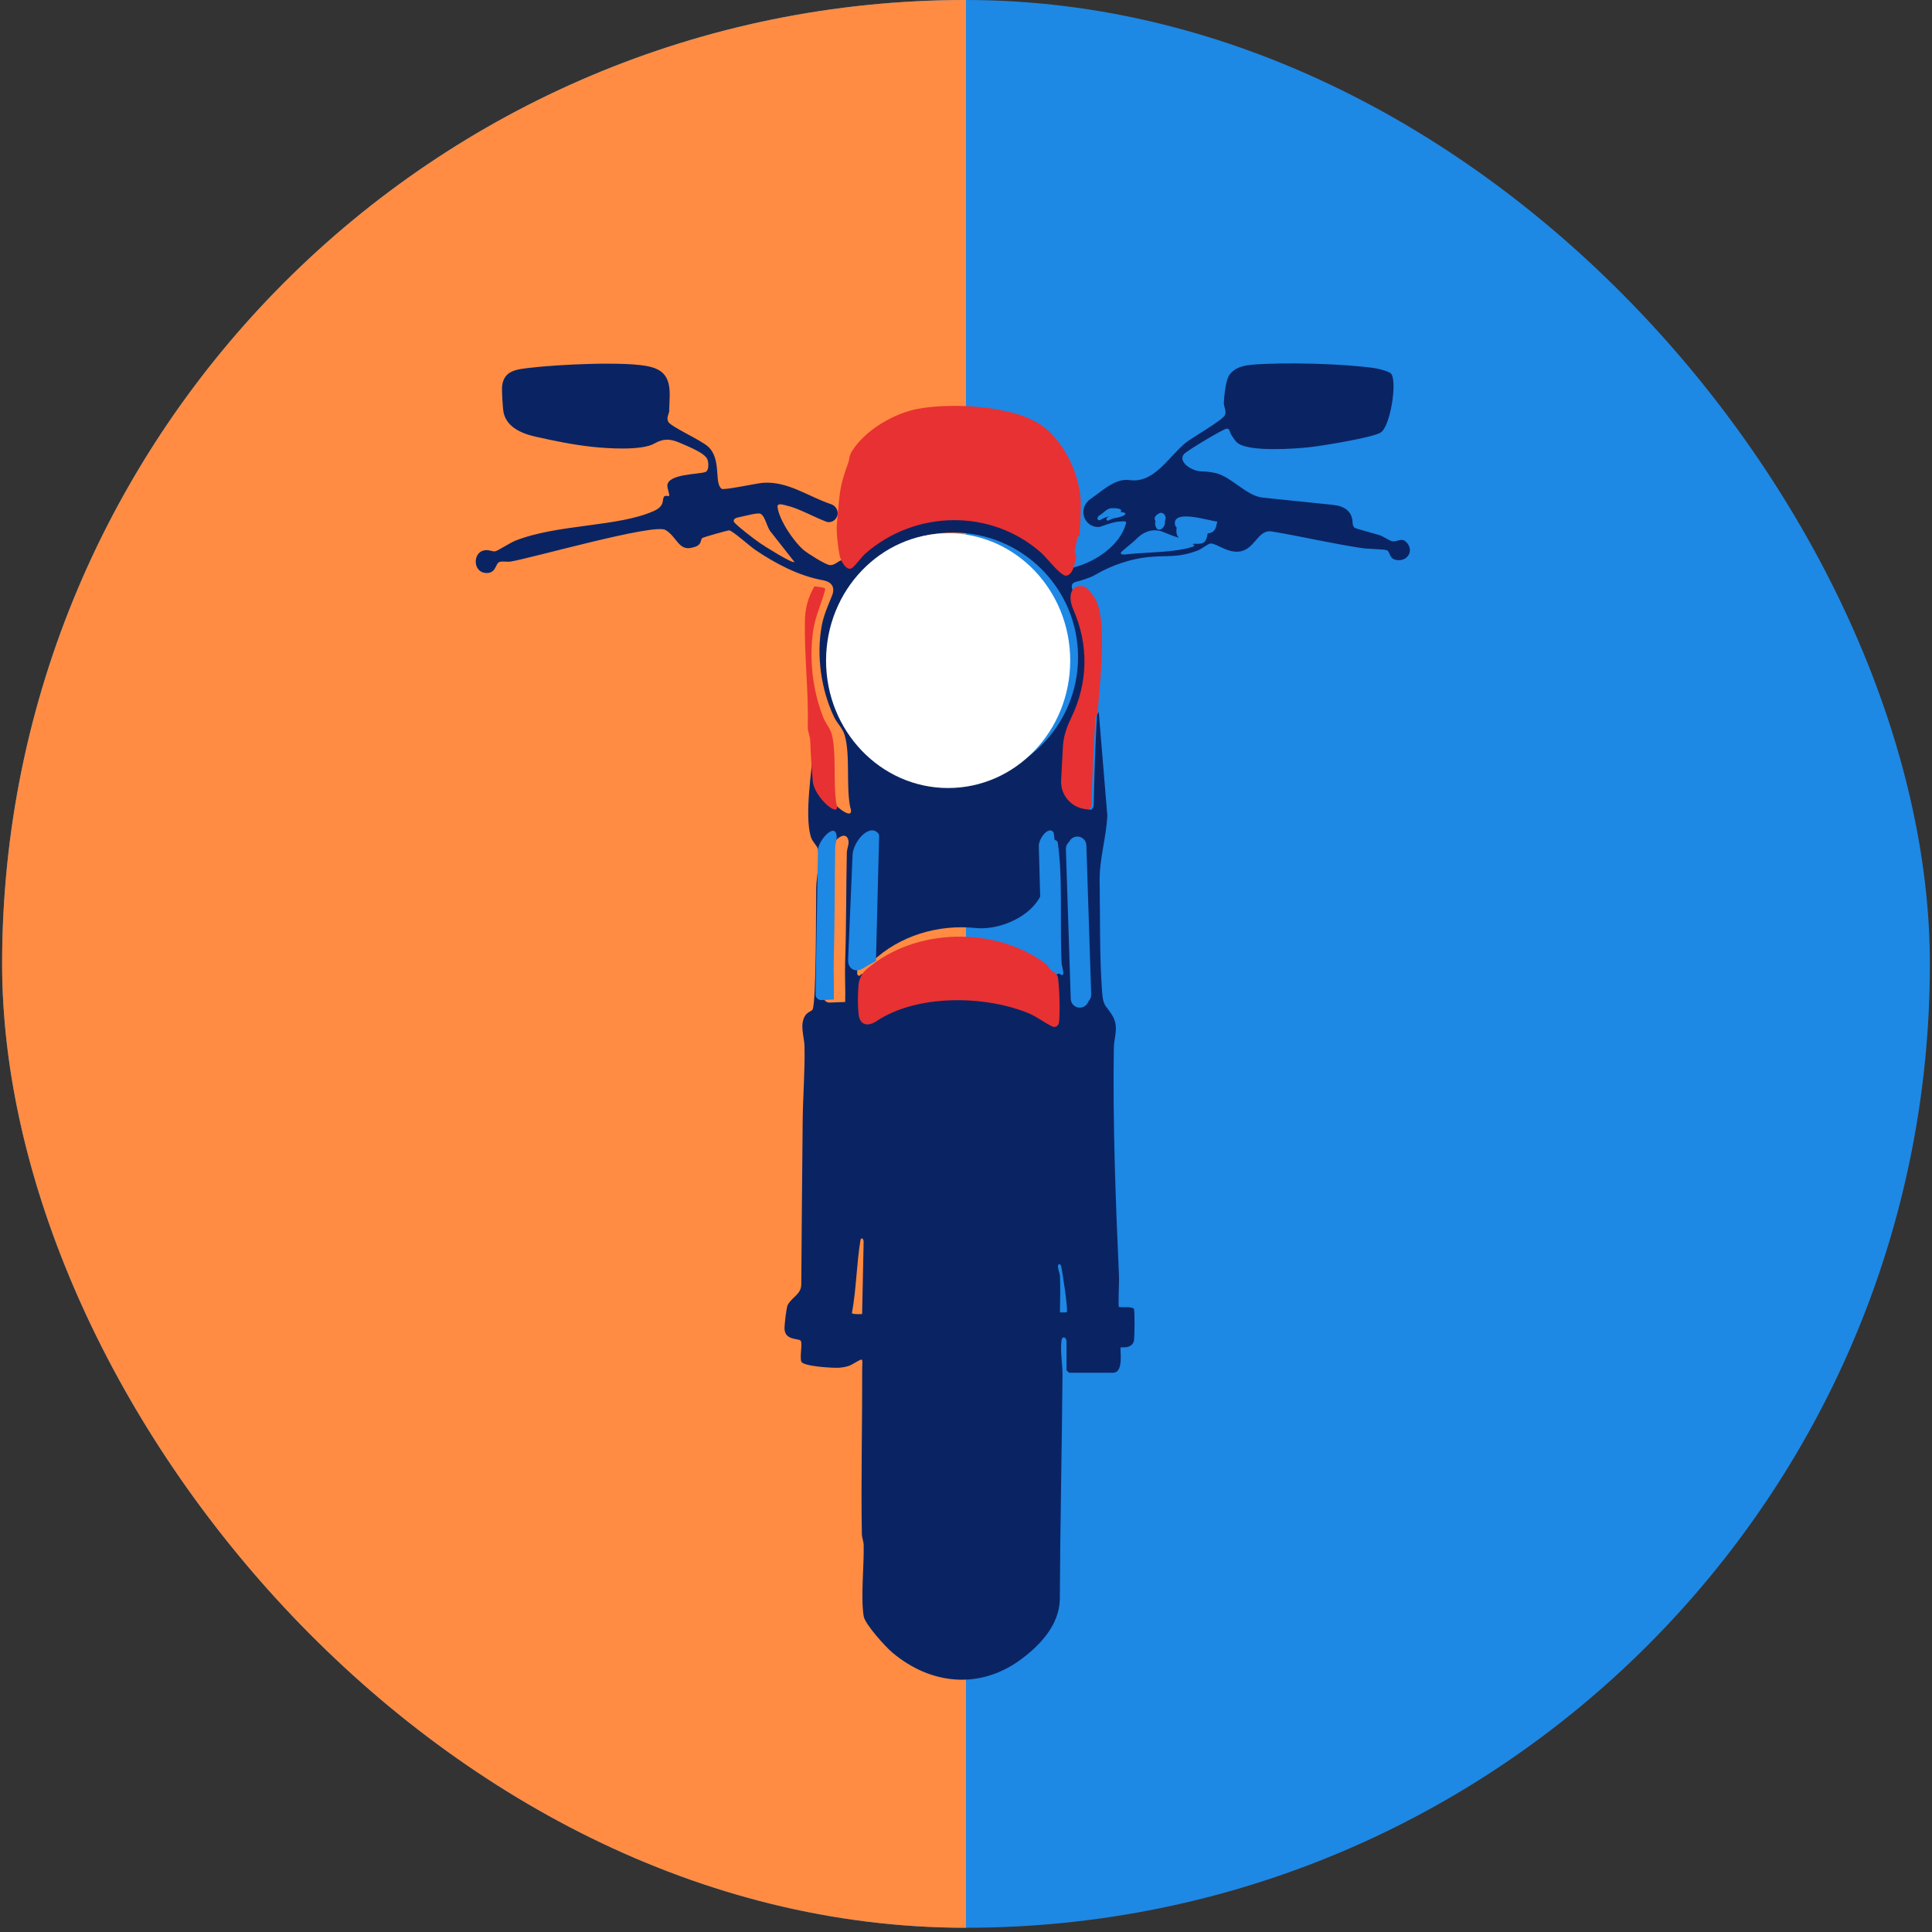 <svg width="182" height="182" viewBox="0 0 182 182" fill="none" xmlns="http://www.w3.org/2000/svg">
<rect x="0" y="0" width="182" height="182" fill="#333333" stroke="none"/>
<g clip-path="url(#clip0_344_10155)">
<path d="M0.2 90.8C0.2 140.947 40.853 181.6 91 181.6C141.147 181.6 181.8 140.947 181.8 90.8C181.8 40.653 141.147 0 91 0C40.853 0 0.2 40.653 0.2 90.8Z" fill="#1E88E5"/>
<path d="M91 181.727H0.2V-5.862H91V181.727Z" fill="#FF8C42"/>
<path d="M63.045 38.633C63.05 38.643 63.053 38.653 63.052 38.664C63.03 39.003 62.731 39.366 62.97 39.76C63.251 40.221 66.022 41.452 66.704 42.072C68.005 43.258 67.243 45.531 67.983 46.046C68.203 46.202 71.297 45.518 71.893 45.48C74.237 45.322 76.148 46.782 78.302 47.502C78.688 47.631 78.951 48.02 78.906 48.425C78.848 48.958 78.321 49.328 77.82 49.137C76.549 48.654 75.249 47.88 74.049 47.611C73.787 47.553 73.197 47.34 73.248 47.769C73.395 48.99 74.77 51.022 75.717 51.823C76.099 52.144 77.723 53.168 78.141 53.228C78.619 53.298 78.966 52.818 79.298 52.777C79.745 52.723 79.958 53.175 80.252 53.028C80.545 52.882 81.183 52.03 81.527 51.744C86.282 47.82 93.55 47.687 98.331 51.671C98.819 52.078 100.187 53.76 100.697 53.693C100.799 53.68 101.048 53.477 101.284 53.413C103.22 52.892 105.484 51.391 106.058 49.359C106.15 49.029 105.876 49.121 105.659 49.121C105.109 49.121 104.551 49.292 104.005 49.527C103.041 49.942 102.018 49.223 102.057 48.174C102.077 47.651 102.38 47.238 102.812 46.943C103.739 46.311 104.573 45.492 105.679 45.247C105.907 45.197 106.143 45.202 106.376 45.224L106.551 45.24C108.693 45.442 109.948 43.247 111.559 41.821C112.213 41.242 115.147 39.63 115.383 39.112C115.571 38.702 115.271 38.336 115.291 37.932C115.322 37.3 115.463 35.862 115.775 35.382C116.289 34.591 117.194 34.413 118.081 34.346C121.069 34.114 126.577 34.251 129.539 34.686C129.862 34.734 130.834 34.982 131.029 35.185C131.66 35.853 130.984 40.155 130.072 40.74C129.319 41.226 124.631 41.98 123.483 42.113C121.975 42.288 117.877 42.568 116.675 41.795C116.359 41.592 116.231 41.299 116.024 41.01C115.817 40.721 115.88 40.349 115.546 40.384C115.211 40.419 111.84 42.441 111.55 42.762C110.914 43.465 112.213 44.376 113.16 44.403C113.631 44.416 114.111 44.465 114.545 44.573C116.037 44.941 117.423 46.718 118.952 46.876L125.596 47.563C126.614 47.668 127.369 48.149 127.413 49.171C127.424 49.404 127.467 49.604 127.604 49.718C127.699 49.798 129.603 50.294 129.996 50.427C130.359 50.551 130.904 50.962 131.182 50.993C131.705 51.057 132.075 50.545 132.579 51.184C133.169 51.938 132.591 52.856 131.641 52.767C130.809 52.688 130.978 51.95 130.649 51.836C130.343 51.728 128.857 51.715 128.305 51.633C125.461 51.205 122.651 50.541 119.812 50.066C118.647 49.871 118.319 51.323 117.245 51.817C115.912 52.424 114.579 51.082 113.98 51.21C113.779 51.251 113.202 51.712 112.854 51.846C110.969 52.57 110.086 52.3 108.227 52.472C106.589 52.623 104.703 53.248 103.215 54.129C102.675 54.449 101.922 54.657 101.317 54.826C100.876 54.949 100.902 55.305 101.091 55.722C102.821 59.549 102.923 63.701 101.344 67.562C101.021 68.351 100.786 69.178 100.749 70.03L100.578 73.966C100.523 75.224 101.527 76.273 102.786 76.273C102.875 76.273 103.032 76.006 103.025 75.876C103.086 73.062 103.178 70.245 103.338 67.447C103.35 67.24 103.504 67.085 103.504 67.062L104.314 76.829C104.219 78.889 103.559 80.921 103.59 82.983C103.644 86.446 103.571 89.976 103.813 93.353C103.918 94.832 104.122 94.606 104.747 95.598C105.449 96.714 104.945 97.633 104.926 98.742C104.814 105.75 105.104 113.329 105.417 120.34C105.436 120.779 105.309 123.03 105.411 123.125C105.462 123.176 106.661 123.046 106.823 123.307C106.903 123.437 106.89 126.079 106.811 126.346C106.597 127.093 105.624 126.887 105.57 126.934C105.462 127.036 105.927 129.316 104.853 129.316H100.71C100.694 129.316 100.471 129.093 100.471 129.077V126.378C100.471 125.931 100.042 125.83 99.996 126.274C99.992 126.305 99.989 126.337 99.986 126.368C99.871 127.379 100.101 128.543 100.091 129.526C100.034 136.574 99.871 143.63 99.839 150.682C99.775 153.063 98.025 154.942 96.223 156.287C92.335 159.187 87.701 158.735 84.063 155.68C83.428 155.145 81.489 153.015 81.362 152.255C81.071 150.519 81.4 147.505 81.362 145.588C81.355 145.213 81.196 144.866 81.189 144.488C81.102 139.412 81.233 134.326 81.217 129.246C81.212 127.782 81.483 127.868 80.198 128.569C79.894 128.734 79.403 128.82 79.053 128.845C78.488 128.883 75.64 128.724 75.484 128.26C75.328 127.796 75.605 126.578 75.439 126.318C75.257 126.035 73.998 126.318 73.905 125.224C73.88 124.909 74.074 123.138 74.215 122.906C74.699 122.102 75.475 121.919 75.483 120.981C75.525 115.84 75.556 110.704 75.615 105.562C75.64 103.251 75.835 100.914 75.787 98.574C75.768 97.655 75.293 96.513 75.867 95.649C76.064 95.35 76.453 95.245 76.533 95.124C76.919 94.539 76.859 85.16 76.89 83.646C76.913 82.495 77.276 81.169 77.053 80.003C76.986 79.656 76.517 79.316 76.367 78.778C75.794 76.748 76.44 72.743 76.676 70.107C76.719 69.621 77.041 69.338 77.056 69.825C77.099 71.026 77.195 72.233 77.311 73.436C77.491 75.3 80.718 77.8 80.092 76.035C79.687 74.035 80.118 71.11 79.566 69.24C79.368 68.576 78.842 68.124 78.565 67.536C77.34 64.932 76.89 61.749 77.416 58.913C77.597 57.941 78.004 57.049 78.369 56.142C78.693 55.337 78.387 54.825 77.534 54.663C75.232 54.246 73.035 53.082 71.112 51.776C70.672 51.477 68.981 49.973 68.694 49.96C68.564 49.954 66.274 50.602 66.165 50.679C65.98 50.809 66.114 51.203 65.633 51.454C65.552 51.497 65.368 51.55 65.135 51.604C63.923 51.881 63.759 50.558 62.689 49.925C61.63 49.28 50.229 52.542 48.121 52.898C47.777 52.955 47.35 52.844 47.05 52.939C46.661 53.063 46.756 54.033 45.774 53.979C44.562 53.909 44.534 52.16 45.506 51.871C46.039 51.712 46.335 51.998 46.67 51.931C46.884 51.89 48.064 51.127 48.545 50.936C52.548 49.346 58.285 49.655 61.643 48.113C62.724 47.617 62.306 46.959 62.597 46.749C62.712 46.666 63.002 46.749 63.034 46.72C63.113 46.644 62.836 45.97 62.868 45.696C63.002 44.641 65.719 44.698 66.433 44.472C66.8 44.358 66.755 43.642 66.663 43.337C66.479 42.725 65.128 42.186 64.027 41.707C63.149 41.325 62.486 41.298 61.656 41.776C60.454 42.466 57.22 42.247 55.804 42.094C53.994 41.9 52.19 41.527 50.405 41.125C49.028 40.814 47.666 40.168 47.423 38.778C47.356 38.39 47.257 36.749 47.302 36.362C47.474 34.896 48.66 34.8 49.895 34.651C52.36 34.349 59.086 33.99 61.292 34.559C63.388 35.101 63.105 36.79 63.037 38.603C63.037 38.613 63.04 38.624 63.045 38.633ZM104.406 48.676C105.758 48.433 106.137 47.847 104.763 47.871C104.687 47.873 104.625 47.878 104.585 47.887C104.2 47.974 103.922 48.359 103.579 48.551C103.542 48.571 103.508 48.596 103.48 48.627C103.272 48.853 103.431 49.107 103.7 48.959C103.917 48.84 104.139 48.723 104.406 48.676ZM109.8 48.877C109.845 48.518 109.534 48.195 109.207 48.351C108.675 48.605 108.595 49.054 109.176 49.303C109.465 49.427 109.761 49.19 109.8 48.877ZM74.837 52.939C74.838 52.939 74.839 52.938 74.838 52.937L72.636 50.135C72.263 49.76 72.1 48.634 71.651 48.405C71.377 48.265 70.272 48.595 69.518 48.745C69.189 48.81 68.979 49.018 69.214 49.257C69.734 49.785 70.965 50.72 71.6 51.165C71.96 51.416 74.639 53.115 74.836 52.94C74.837 52.939 74.837 52.939 74.837 52.939ZM114.665 49.13C113.926 49.076 110.542 47.947 110.676 49.359C110.762 50.265 113.109 50.342 113.798 50.246C114.486 50.151 114.547 49.736 114.668 49.133C114.668 49.132 114.667 49.13 114.665 49.13ZM112.401 51.235C112.717 51.101 112.59 50.893 112.247 50.868C111.305 50.8 110.473 50.495 109.648 50.14C108.689 49.727 107.74 50.04 107.024 50.799C106.772 51.066 105.592 51.969 105.589 52.065C105.576 52.329 105.905 52.211 106.029 52.192C108.016 51.922 110.676 51.973 112.401 51.235ZM101.555 61.905C101.555 55.425 96.287 50.17 89.784 50.17C83.281 50.17 78.013 55.422 78.013 61.905C78.013 68.388 83.281 73.641 89.784 73.641C96.287 73.641 101.555 68.388 101.555 61.905ZM79.622 94.391C79.621 94.392 79.62 94.391 79.62 94.391C79.655 93.148 79.572 91.896 79.614 90.654C79.729 87.223 79.703 83.777 79.773 80.33C79.783 79.859 80.073 79.433 79.863 78.988C79.418 78.046 77.848 79.876 77.827 80.918L77.563 93.861C77.556 94.191 77.829 94.458 78.158 94.446L79.621 94.39C79.622 94.39 79.622 94.391 79.622 94.391ZM102.338 79.626C102.323 79.158 101.931 78.791 101.463 78.805C100.994 78.82 100.626 79.213 100.642 79.681L101.097 93.739C101.112 94.207 101.504 94.575 101.972 94.56C102.441 94.545 102.809 94.153 102.794 93.684L102.338 79.626ZM82.165 90.584C82.167 90.582 82.168 90.579 82.168 90.576L82.326 79.638C82.327 79.574 82.324 79.496 82.304 79.434C82.073 78.711 81.037 79.781 81.018 80.541L80.748 91.687C80.743 91.891 80.948 92.003 81.072 91.841C81.221 91.647 81.484 91.735 81.467 91.979C81.378 93.203 81.361 94.43 81.54 95.642C81.639 96.312 82.184 96.543 82.663 96.064C82.819 95.908 82.963 95.766 83.071 95.687C86.659 93.057 92.635 93.118 96.612 94.838C97.498 95.223 98.152 95.83 98.898 96.211C98.972 96.249 99.039 96.275 99.106 96.29C99.277 96.328 99.432 96.223 99.465 96.05C99.604 95.323 99.56 93.192 99.465 91.983C99.449 91.781 99.762 91.632 99.897 91.784C99.99 91.888 100.155 91.866 100.163 91.727C100.183 91.393 100.017 91.01 100.002 90.666C99.871 87.633 100.021 84.463 99.855 81.443C99.839 81.125 99.683 79.383 99.619 79.297C99.195 78.687 98.273 79.814 98.295 80.555L98.361 82.882C98.442 85.694 94.681 87.706 91.882 87.419C88.389 87.061 84.749 88.129 82.165 90.584ZM81.215 123.774L81.356 117.012C81.364 116.652 81.109 116.509 81.052 116.865C80.685 119.119 80.669 121.443 80.255 123.694C80.249 123.817 81.152 123.812 81.213 123.779C81.214 123.778 81.215 123.776 81.215 123.774ZM99.85 120.199C99.851 120.2 99.852 120.201 99.852 120.202C99.909 121.318 99.852 122.493 99.852 123.615C99.852 123.647 100.464 123.637 100.487 123.615C100.643 123.462 100.085 119.774 99.964 119.291C99.873 118.945 99.607 119.07 99.671 119.422C99.724 119.722 99.84 120.01 99.849 120.195C99.849 120.196 99.849 120.198 99.85 120.199Z" fill="#0A2463"/>
<path d="M101.816 47.56C101.816 47.56 101.817 47.561 101.817 47.562C101.808 48.483 101.732 49.956 101.66 50.916C101.6 51.731 101.382 52.517 101.183 53.301C101.083 53.692 100.848 54.179 100.449 54.232C99.944 54.303 98.595 52.526 98.109 52.096C93.382 47.883 86.196 48.027 81.494 52.173C81.154 52.475 80.514 53.379 80.233 53.53C79.724 53.804 79.187 52.837 79.084 52.268C78.933 51.427 78.826 50.523 78.817 49.741C78.814 49.385 78.94 48.39 78.975 47.896C79.111 45.982 79.316 45.236 79.915 43.576C80.053 43.197 79.952 42.965 80.299 42.434C81.611 40.425 84.298 38.904 86.537 38.501C89.646 37.94 95.246 38.188 97.986 39.979C100.193 41.419 101.839 44.815 101.814 47.559C101.814 47.56 101.815 47.56 101.816 47.56Z" fill="#E83132"/>
<path d="M102.075 55.244C102.429 55.312 103.012 56.125 103.178 56.421C104.371 58.544 103.562 64.674 103.388 67.282C103.388 67.304 103.208 67.456 103.193 67.656C103.005 70.376 102.895 73.113 102.824 75.848C102.831 75.975 102.647 76.234 102.542 76.234C101.061 76.234 99.883 74.992 99.961 73.513L100.129 70.337C100.179 69.401 100.483 68.503 100.893 67.66C102.519 64.314 102.571 60.746 101.096 57.385C100.588 56.227 100.834 55.004 102.075 55.244Z" fill="#E83132"/>
<path d="M76.716 55.239C76.716 55.236 76.719 55.234 76.721 55.235C76.868 55.264 77.42 55.308 77.651 55.391C77.733 55.421 77.743 55.509 77.721 55.594C77.391 56.85 76.826 58.006 76.621 59.313C76.193 62.032 76.558 65.086 77.554 67.588C77.777 68.149 78.207 68.583 78.368 69.223C78.817 71.017 78.466 73.825 78.796 75.744C79.251 77.249 76.697 75.161 76.565 73.594C76.459 72.325 76.367 71.052 76.328 69.785C76.317 69.404 76.085 68.887 76.094 68.507C76.178 65.061 75.769 61.875 75.822 58.532C75.843 57.273 76.128 56.272 76.716 55.241C76.716 55.24 76.716 55.24 76.716 55.239Z" fill="#E83132"/>
<path d="M89.317 74.234C95.668 74.234 100.817 68.861 100.817 62.234C100.817 55.607 95.668 50.234 89.317 50.234C82.966 50.234 77.817 55.607 77.817 62.234C77.817 68.861 82.966 74.234 89.317 74.234Z" fill="white"/>
<path d="M98.794 91.015C98.793 91.015 98.793 91.016 98.794 91.016C99.023 91.201 99.316 91.591 99.555 91.85C99.601 91.901 99.637 91.959 99.649 92.026C99.782 92.733 99.885 95.229 99.763 96.295C99.725 96.628 99.436 96.84 99.133 96.697C98.352 96.333 97.668 95.75 96.74 95.386C92.58 93.744 86.325 93.686 82.566 96.196C81.717 96.76 80.986 96.552 80.882 95.539C80.789 94.638 80.806 93.731 80.873 92.825C80.916 92.242 81.18 91.702 81.621 91.319C86.214 87.341 93.991 87.179 98.794 91.014C98.795 91.015 98.795 91.015 98.794 91.015Z" fill="#E83132"/>
<path d="M78.552 94.155C78.552 94.154 78.552 94.153 78.551 94.153L77.374 94.208C77.072 94.222 76.822 93.978 76.827 93.677L77.054 80.103C77.069 79.24 78.44 77.68 78.753 78.484C78.93 78.937 78.686 79.37 78.678 79.849C78.62 83.356 78.641 86.862 78.545 90.352C78.51 91.616 78.582 92.893 78.55 94.154C78.55 94.155 78.551 94.155 78.552 94.155Z" fill="#1E88E5"/>
<path d="M102.57 94.045L102.113 79.94C102.098 79.47 101.704 79.101 101.234 79.116C100.764 79.131 100.395 79.524 100.41 79.995L100.867 94.1C100.883 94.57 101.276 94.939 101.746 94.924C102.217 94.909 102.585 94.515 102.57 94.045Z" fill="#1E88E5"/>
<path d="M98.151 90.34L97.858 79.727C97.837 78.95 98.813 77.766 99.246 78.413C99.309 78.51 99.473 80.4 99.493 80.746C99.666 84.03 99.51 87.481 99.646 90.775C99.651 90.885 99.669 90.999 99.692 91.113C99.797 91.639 99.338 91.774 98.986 91.37C98.737 91.085 98.412 90.571 98.156 90.337C98.154 90.335 98.151 90.337 98.151 90.34Z" fill="#1E88E5"/>
<path d="M82.517 90.531C82.517 90.529 82.515 90.529 82.514 90.529C82.112 90.747 81.692 90.975 81.314 91.21C80.581 91.672 79.858 91.279 79.895 90.413L80.315 80.545C80.369 79.281 81.886 77.546 82.722 78.495C82.849 78.64 82.815 78.78 82.81 78.972L82.517 90.531Z" fill="#1E88E5"/>
<path d="M101.482 50.578C101.481 50.578 101.481 50.577 101.482 50.577C102.666 50.11 104.042 49.246 105.382 49.246C105.608 49.246 105.894 49.157 105.798 49.467C105.351 50.875 103.924 52.009 102.389 52.695C101.704 53.001 101.095 52.363 101.286 51.638C101.378 51.289 101.451 50.937 101.483 50.579C101.483 50.578 101.482 50.578 101.482 50.578Z" fill="#1E88E5"/>
<path d="M112.231 51.253C112.528 51.267 112.61 51.424 112.327 51.515C110.678 52.046 108.136 52.012 106.238 52.204C106.119 52.216 105.808 52.303 105.817 52.113C105.82 52.044 106.948 51.391 107.189 51.201C107.212 51.182 107.234 51.164 107.256 51.145C107.884 50.605 108.659 50.381 109.444 50.642C110.33 50.937 111.213 51.204 112.231 51.253Z" fill="#1E88E5"/>
<path d="M113.815 49.823C113.816 49.823 113.817 49.824 113.817 49.825C113.729 50.568 113.678 51.084 113.164 51.197C112.649 51.311 110.885 51.217 110.82 50.105C110.72 48.367 113.262 49.756 113.815 49.823Z" fill="#1E88E5"/>
<path d="M105.303 48.235C106.411 48.198 106.137 48.63 105.042 48.804C104.818 48.84 104.633 48.928 104.451 49.016C104.253 49.113 104.144 48.919 104.303 48.766C104.323 48.747 104.347 48.731 104.373 48.719C104.651 48.584 104.875 48.308 105.185 48.246C105.214 48.24 105.254 48.237 105.303 48.235Z" fill="#1E88E5"/>
<path d="M108.97 48.782C109.248 48.331 109.781 48.743 109.743 49.271C109.707 49.775 109.139 50.145 108.91 49.695C108.764 49.408 108.795 49.066 108.97 48.782Z" fill="#1E88E5"/>
</g>
<defs>
<clipPath id="clip0_344_10155">
<rect x="0.2" width="181.6" height="181.6" rx="90.8" fill="white"/>
</clipPath>
</defs>
</svg>
